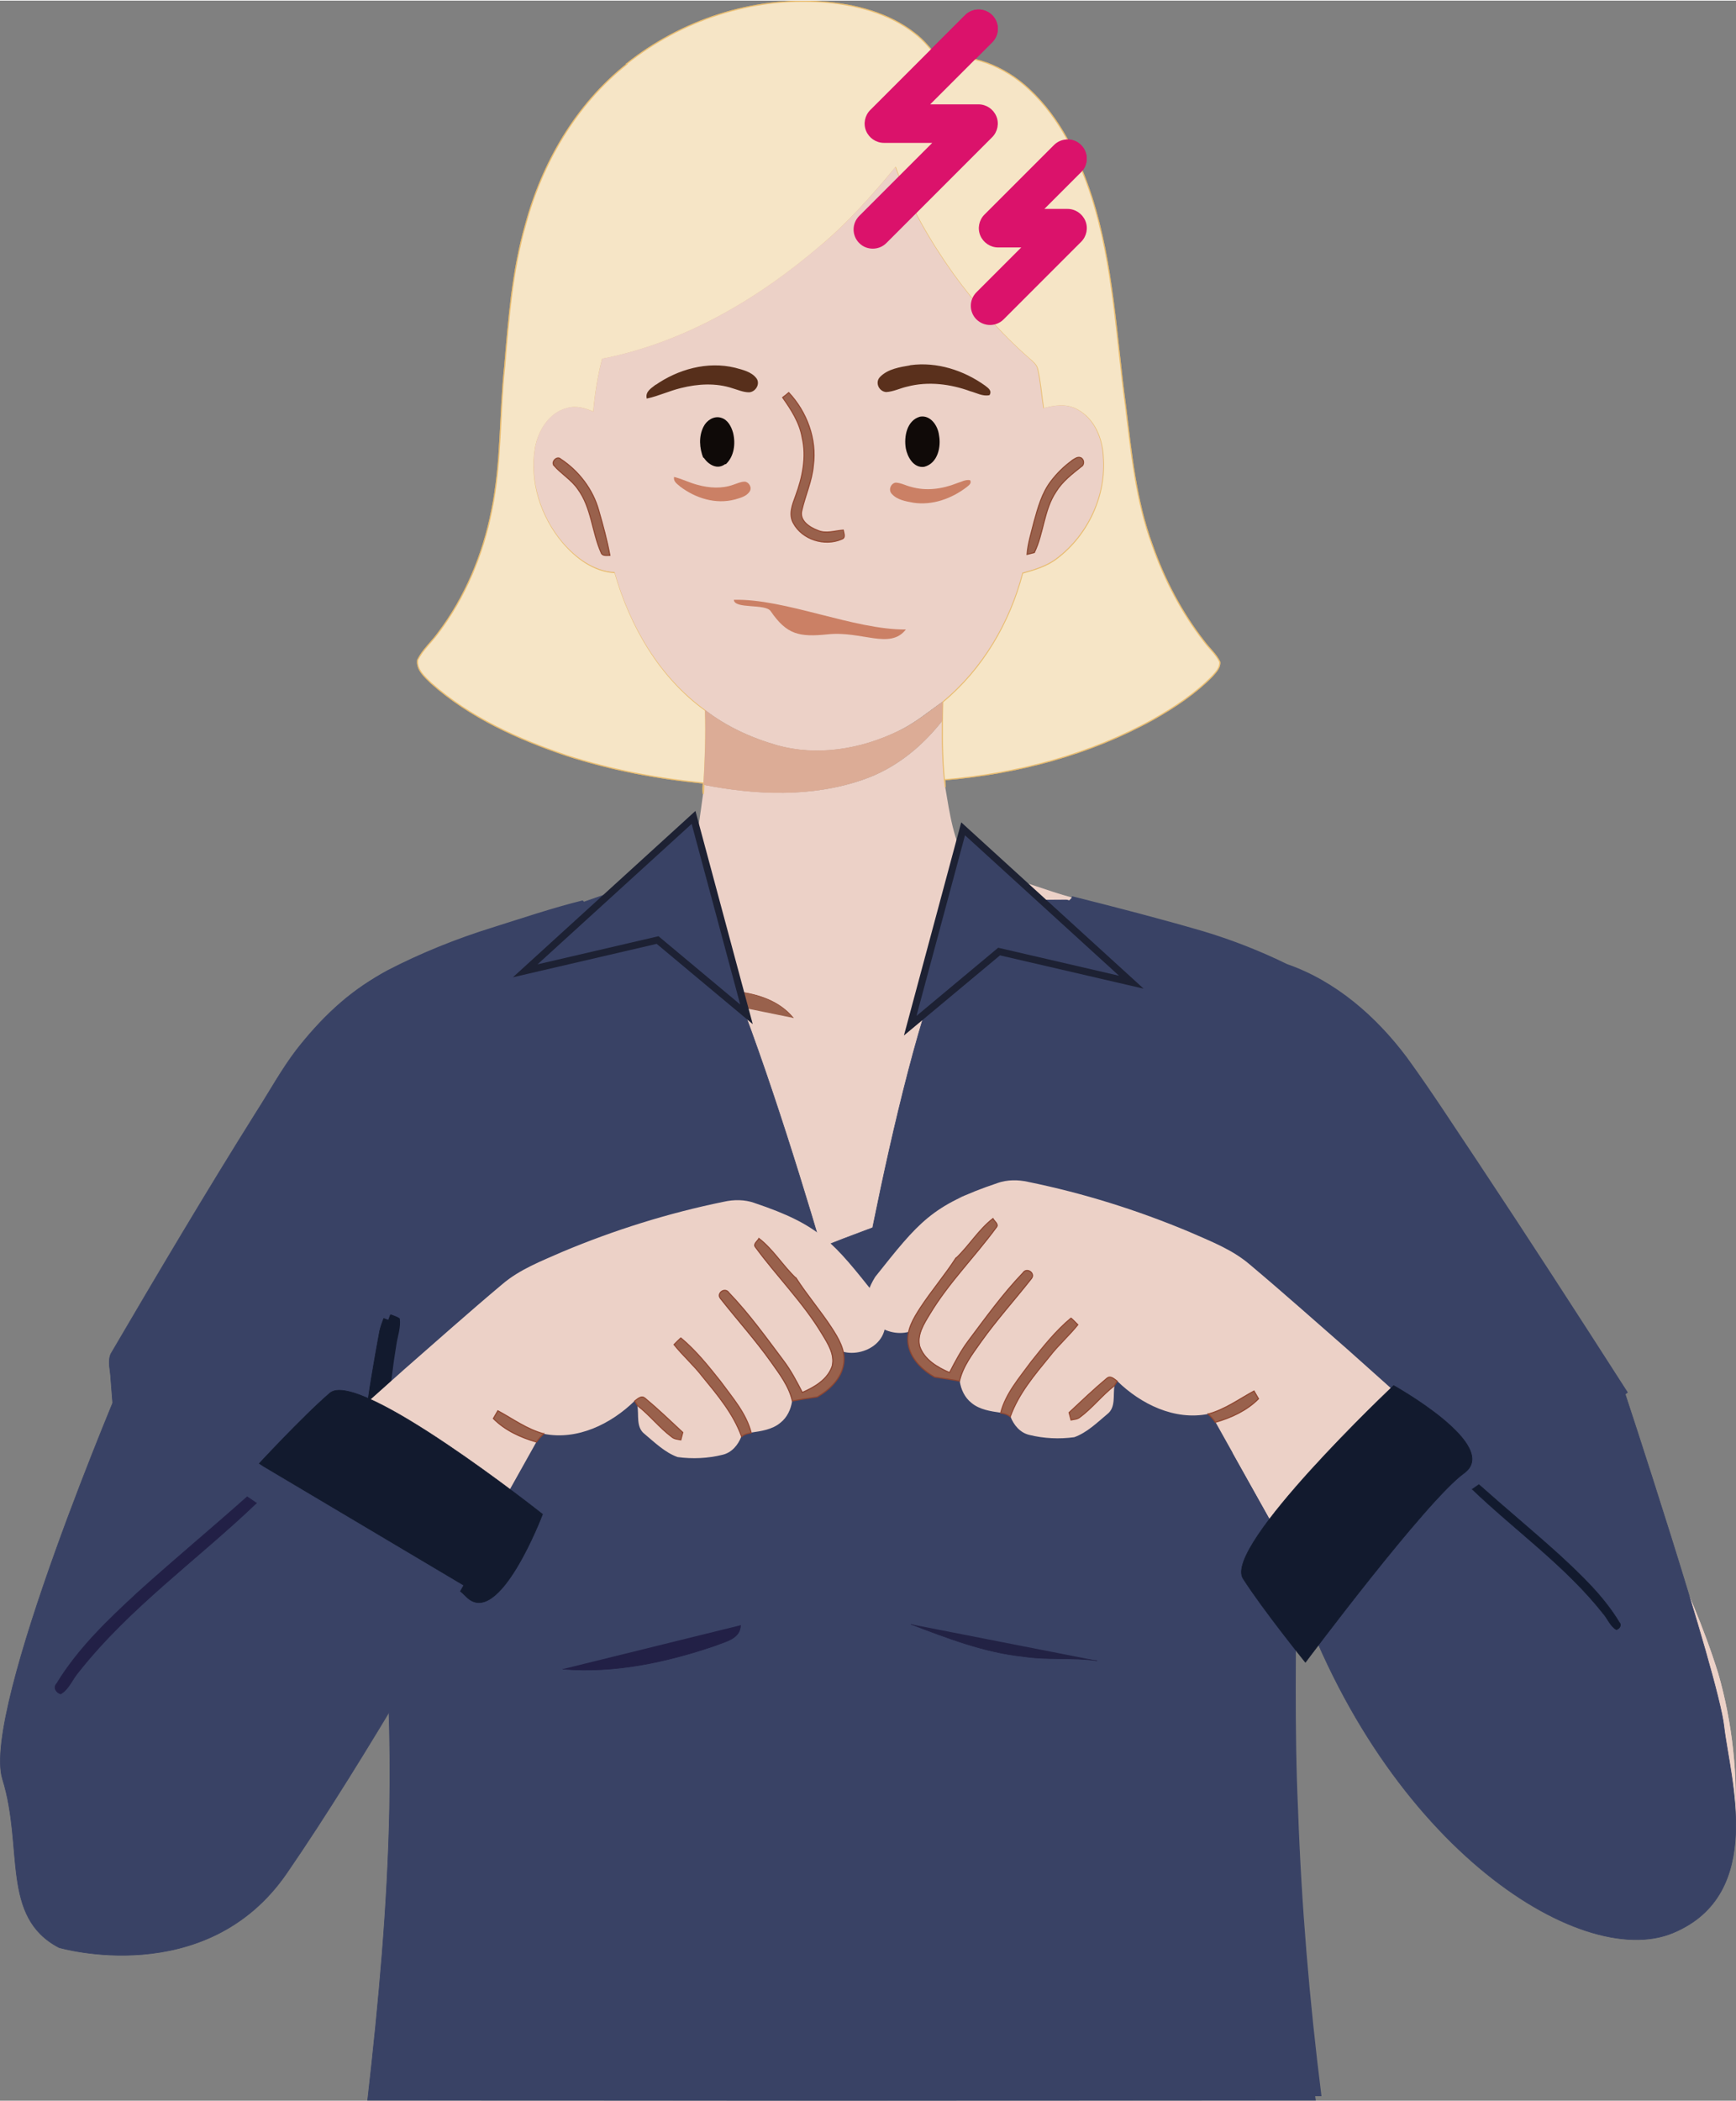 <?xml version="1.0" encoding="UTF-8"?><svg xmlns="http://www.w3.org/2000/svg" id="Background682e3fa560012" viewBox="0 0 143.35 173.32" aria-hidden="true" width="143px" height="173px">
  <rect x="0" y="0" width="143.35" height="173.32" fill="#808080" stroke="none"/>
  <defs><linearGradient class="cerosgradient" data-cerosgradient="true" id="CerosGradient_id18a4c7cca" gradientUnits="userSpaceOnUse" x1="50%" y1="100%" x2="50%" y2="0%"><stop offset="0%" stop-color="#d1d1d1"/><stop offset="100%" stop-color="#d1d1d1"/></linearGradient><linearGradient/>
    <style>
      .cls-1-682e3fa560012{
        fill: #5a301c;
        stroke: #5a301c;
      }

      .cls-1-682e3fa560012, .cls-2-682e3fa560012, .cls-3-682e3fa560012, .cls-4-682e3fa560012, .cls-5-682e3fa560012, .cls-6-682e3fa560012, .cls-7-682e3fa560012, .cls-8-682e3fa560012, .cls-9-682e3fa560012, .cls-10-682e3fa560012, .cls-11-682e3fa560012, .cls-12-682e3fa560012, .cls-13-682e3fa560012, .cls-14-682e3fa560012, .cls-15-682e3fa560012, .cls-16-682e3fa560012{
        stroke-width: .09px;
      }

      .cls-2-682e3fa560012, .cls-17-682e3fa560012, .cls-18-682e3fa560012{
        fill: #121a2e;
        stroke: #121a2e;
      }

      .cls-17-682e3fa560012, .cls-19-682e3fa560012, .cls-20-682e3fa560012, .cls-21-682e3fa560012, .cls-22-682e3fa560012{
        stroke-width: .05px;
      }

      .cls-18-682e3fa560012{
        stroke-width: .04px;
      }

      .cls-3-682e3fa560012{
        fill: #0f0a08;
        stroke: #0f0a08;
      }

      .cls-4-682e3fa560012{
        fill: #572f1b;
        stroke: #572f1b;
      }

      .cls-19-682e3fa560012{
        fill: #222046;
        stroke: #222046;
      }

      .cls-23-682e3fa560012{
        fill: #db126b;
      }

      .cls-5-682e3fa560012{
        stroke: #914831;
      }

      .cls-5-682e3fa560012, .cls-6-682e3fa560012, .cls-8-682e3fa560012, .cls-21-682e3fa560012, .cls-10-682e3fa560012, .cls-11-682e3fa560012, .cls-13-682e3fa560012, .cls-14-682e3fa560012, .cls-16-682e3fa560012{
        fill: #99614c;
      }

      .cls-20-682e3fa560012, .cls-24-682e3fa560012, .cls-9-682e3fa560012, .cls-25-682e3fa560012{
        fill: #394265;
      }

      .cls-20-682e3fa560012, .cls-9-682e3fa560012, .cls-25-682e3fa560012{
        stroke: #394265;
      }

      .cls-6-682e3fa560012{
        stroke: #924832;
      }

      .cls-26-682e3fa560012{
        fill: #cb8065;
      }

      .cls-7-682e3fa560012{
        fill: #f6e5c6;
        stroke: #e9bd71;
      }

      .cls-24-682e3fa560012{
        stroke: #1d2133;
        stroke-width: .58px;
      }

      .cls-8-682e3fa560012, .cls-21-682e3fa560012{
        stroke: #8e4731;
      }

      .cls-25-682e3fa560012{
        stroke-width: .09px;
      }

      .cls-10-682e3fa560012{
        stroke: #924833;
      }

      .cls-11-682e3fa560012{
        stroke: #8b4730;
      }

      .cls-22-682e3fa560012{
        fill: #224;
        stroke: #224;
      }

      .cls-12-682e3fa560012{
        fill: #fff;
        stroke: #fff;
      }

      .cls-27-682e3fa560012{
        fill: #dcac96;
      }

      .cls-28-682e3fa560012{
        fill: #ecd1c7;
      }

      .cls-13-682e3fa560012{
        stroke: #8f4630;
      }

      .cls-14-682e3fa560012{
        stroke: #8f4632;
      }

      .cls-15-682e3fa560012{
        fill: #100a08;
        stroke: #100a08;
      }

      .cls-16-682e3fa560012{
        stroke: #8c4531;
      }
    </style>
  </defs>
  <path class="cls-9-682e3fa560012" d="M88.51,74.02l.05-.05c3.63.91,7.27,1.85,10.86,2.9,2.35.71,4.64,1.61,6.85,2.69,4.02,1.4,7.34,4.31,9.86,7.67,2.01,2.76,3.85,5.63,5.75,8.46,4.22,6.35,8.36,12.75,12.48,19.17-.78.63-1.64,1.15-2.45,1.74-2.55,1.76-5.11,3.51-7.67,5.24-.26.17-.51.35-.76.52-3.99-3.75-8.1-7.37-12.19-11.02-2.7-2.36-5.37-4.74-8.11-7.04-1.45-1.24-3.25-1.92-4.97-2.68-4.29-1.8-8.76-3.2-13.32-4.13-.84-.19-1.73-.19-2.55.1-5.43,1.83-10.86,3.69-16.16,5.89-.84.38-1.69.76-2.47,1.26-.36.23-.74.59-.63,1.06.18.95,1.18,1.52,2.1,1.49,1.96,0,3.82-.74,5.68-1.28,2.71-.86,5.42-1.71,8.14-2.53l-.06.3c-1.17.5-2.07,1.42-3,2.25-1.12,1.05-2.31,2.18-2.72,3.72-.26.94-.41,1.91-.46,2.89-.02.33.04.68.27.93.64.77,1.68,1.26,2.69,1.08.62-.11,1.04-.62,1.45-1.05.69.1,1.37.2,2.06.33.1.69.42,1.36.97,1.8.68.57,1.58.69,2.42.81.28.05.57.11.79.31.27.7.79,1.33,1.55,1.51,1.21.3,2.49.35,3.72.19,1.06-.38,1.89-1.19,2.73-1.91.72-.56.44-1.56.59-2.34.08-.13.16-.25.24-.38,1.95,1.9,4.74,3.27,7.51,2.71.23.2.43.43.6.68,2.21,3.95,4.43,7.89,6.63,11.84.02,6.7-.15,13.41.16,20.11.28,7.9.94,15.79,1.93,23.64-26.06.02-52.12.02-78.17,0,.91-7.98,1.64-15.99,1.8-24.03.11-5.74-.11-11.48-.55-17.2.4-.25.65-.65.47-1.13-.75-4.62-.89-9.33-.65-14,.16-1.9.38-3.79.69-5.67.1-.7.36-1.39.28-2.1-.2-.17-.47-.22-.71-.32-.13.34-.27.69-.34,1.05-.95,5.15-1.26,10.41-.86,15.64.19,2.25.27,4.53.88,6.72l.02.06c-.92,1.18-1.83,2.39-2.79,3.55-.49-.36-.98-.73-1.45-1.12-5.48-4.63-17.85-18.84-18-20.93-.02-.68-.27-1.39,0-2.05,3.93-6.71,7.9-13.4,12.04-19.99,1.09-1.7,2.05-3.48,3.28-5.09,1.93-2.47,4.23-4.74,7.02-6.23,2.75-1.42,5.63-2.58,8.58-3.5,2.49-.78,4.96-1.62,7.49-2.25l.1.1c5.28,5.44,12.93,8.4,20.49,8.15,7.37-.12,14.75-3.14,19.8-8.55Z"/>
  <g>
    <ellipse class="cls-28-682e3fa560012" cx="67.7" cy="37.78" rx="16.34" ry="18.67"/>
    <path class="cls-7-682e3fa560012" d="M51.73,5.23C56.25,1.61,62.14-.32,67.93.11c2.69.21,5.45.9,7.61,2.6.74.56,1.32,1.29,1.89,2.01,2.75-.45,5.56.73,7.55,2.6,2.55,2.37,4.09,5.6,5.16,8.87,1.8,5.62,2.02,11.55,2.81,17.35.47,3.84.85,7.74,2.2,11.4,1,2.85,2.42,5.56,4.28,7.95.42.57.98,1.04,1.29,1.68.06.47-.32.85-.61,1.18-1.41,1.44-3.11,2.56-4.85,3.55-5.29,2.93-11.25,4.5-17.25,5,0,.15.03.46.04.62-.22-1.82-.25-3.65-.23-5.48,0-.52.02-1.04.03-1.56,3.27-2.71,5.52-6.53,6.59-10.63.99-.28,2-.57,2.83-1.21,2.57-1.94,4.09-5.21,3.82-8.43-.08-1.5-.75-3.11-2.14-3.84-.86-.49-1.87-.34-2.78-.09-.17-1.08-.24-2.18-.49-3.25-.08-.39-.42-.63-.69-.88-2.37-2.06-4.43-4.45-6.27-6.97-1.93-2.72-3.64-5.64-4.77-8.79-1.88,2.27-3.84,4.49-6.1,6.4-5.19,4.46-11.32,8.08-18.1,9.41-.37,1.43-.6,2.9-.73,4.37-.69-.29-1.45-.54-2.19-.3-1.46.37-2.34,1.82-2.61,3.22-.49,2.78.45,5.68,2.24,7.82,1.1,1.29,2.57,2.41,4.32,2.5,1.26,4.42,3.7,8.65,7.47,11.37.07,2.06-.01,4.12-.13,6.18-.01.24,0,.48-.05.72-.03-.3-.02-.61,0-.91-3.82-.37-7.62-1.09-11.28-2.27-4.01-1.35-7.98-3.14-11.18-5.97-.52-.51-1.24-1.11-1.12-1.92.41-.83,1.13-1.45,1.67-2.19,2.25-2.96,3.72-6.48,4.44-10.12.82-3.94.65-7.98,1.08-11.97.33-3.9.63-7.83,1.71-11.61,1.38-5.12,4.18-9.95,8.37-13.27Z"/>
    <path class="cls-28-682e3fa560012" d="M67.83,20.15c2.26-1.91,4.22-4.13,6.1-6.4,1.13,3.15,2.84,6.07,4.77,8.79,1.85,2.53,3.91,4.92,6.27,6.97.26.26.61.5.69.88.24,1.07.31,2.17.49,3.25.91-.25,1.92-.4,2.78.09,1.39.73,2.06,2.34,2.14,3.84.28,3.22-1.25,6.49-3.82,8.43-.82.64-1.84.93-2.83,1.21-1.06,4.09-3.31,7.92-6.59,10.63-1.18.84-2.31,1.78-3.62,2.41-3.08,1.51-6.71,2.13-10.05,1.19-2.13-.61-4.18-1.55-5.94-2.91-3.78-2.73-6.22-6.95-7.47-11.37-1.75-.1-3.22-1.22-4.32-2.5-1.79-2.14-2.72-5.05-2.24-7.82.27-1.4,1.15-2.85,2.61-3.22.74-.23,1.51,0,2.19.3.13-1.47.36-2.94.73-4.37,6.78-1.33,12.91-4.94,18.1-9.41M75.41,28.76c-.87.15-1.85.29-2.49.95-.41.42-.08,1.12.47,1.17.6-.03,1.16-.32,1.74-.45,1.73-.46,3.58-.23,5.24.39.5.13,1,.43,1.53.32.19-.33-.14-.53-.36-.71-1.76-1.26-3.96-1.97-6.13-1.68M54.32,30.42c-.32.25-.77.52-.67,1.01.95-.21,1.84-.63,2.78-.86,1.4-.35,2.9-.44,4.28.02.45.13.88.33,1.36.33.5-.04.88-.65.57-1.08-.41-.54-1.13-.7-1.75-.86-2.27-.55-4.69.13-6.57,1.45M64.63,32.75c.71,1,1.4,2.07,1.61,3.3.37,1.61.02,3.28-.54,4.81-.26.71-.6,1.54-.18,2.26.73,1.34,2.58,1.93,3.97,1.32.37-.11.18-.49.14-.75-.7.05-1.44.33-2.11.02-.67-.24-1.53-.8-1.31-1.64.29-1.24.84-2.42.95-3.71.3-2.18-.54-4.44-2.03-6.02-.16.14-.33.28-.5.4M75.99,34.38c-1.06.3-1.3,1.62-1.14,2.56.13.7.63,1.61,1.47,1.49,1.09-.28,1.36-1.62,1.18-2.58-.1-.73-.67-1.6-1.5-1.47M58.13,35.19c-.41.79-.33,1.74-.01,2.55-.32-.13-.51-.42-.69-.69-.3.29-.57.61-.85.91-1.12.51-2.56.28-3.47,1.22-.57.5-1.03,1.29-.9,2.06.32.39.63.8.98,1.17.73.35,1.55.5,2.32.73.02.06.05.2.07.26.56-.08,1.09.09,1.63.18.96-.09,1.98-.16,2.84-.68.53-.32,1.19-.4,1.68-.79.31-.39.54-.88.54-1.39-.26-1.2-1.37-1.94-2.39-2.47.71-.63.84-1.69.61-2.57-.14-.5-.42-1.06-.96-1.21-.57-.18-1.16.21-1.4.72M88.54,37.94c-.67.48-1.26,1.07-1.76,1.72-.74.97-1.07,2.17-1.39,3.33-.22.89-.51,1.78-.58,2.7.15-.04.45-.11.6-.15.79-1.61.78-3.53,1.8-5.04.52-.84,1.31-1.44,2.07-2.05.3-.15.26-.62-.05-.74-.25-.1-.49.1-.69.22M45.75,38.36c.6.69,1.44,1.17,1.97,1.94,1.14,1.54,1.18,3.55,1.93,5.26.1.3.47.22.72.22-.23-1.25-.57-2.48-.92-3.7-.48-1.74-1.65-3.26-3.15-4.25-.29-.29-.81.24-.54.53M76.58,39.22c-.5.44-1.18.55-1.82.62.13.75-.18,1.77.59,2.25,1.15.7,2.55.75,3.86.75,1.18-.14,2.8-.45,3.05-1.84.2-.53-.17-1.02-.42-1.45-.72-.17-1.28-.71-2.02-.82-.72-.14-1.4-.45-2.12-.51-.59.04-.82.6-1.11,1.01M61.4,48.31c.04.79.42,1.5.85,2.15,1.33,1.94,3.75,3.08,6.1,2.84,2.8-.3,5.57-2.5,5.83-5.42-4.26.04-8.52.33-12.78.43Z"/>
    <path class="cls-1-682e3fa560012" d="M75.19,30.13c2.17-.29,4.37.42,6.13,1.68.22.18.56.38.36.71-.53.11-1.03-.19-1.53-.32-1.66-.61-3.51-.84-5.24-.39-.59.13-1.14.42-1.74.45-.56-.05-.88-.75-.47-1.17.64-.66,1.63-.8,2.49-.95Z"/>
    <path class="cls-4-682e3fa560012" d="M54.11,31.79c1.88-1.32,4.3-2,6.57-1.45.62.17,1.34.32,1.75.86.31.43-.07,1.05-.57,1.08-.48,0-.91-.2-1.36-.33-1.38-.46-2.89-.37-4.28-.02-.95.23-1.83.65-2.78.86-.1-.49.35-.76.67-1.01Z"/>
    <path class="cls-6-682e3fa560012" d="M64.63,32.75c.17-.12.34-.26.5-.4,1.49,1.59,2.33,3.84,2.03,6.02-.11,1.28-.67,2.47-.95,3.71-.22.84.64,1.39,1.31,1.64.68.31,1.41.03,2.11-.02.04.26.23.64-.14.75-1.4.61-3.24.03-3.97-1.32-.42-.73-.08-1.55.18-2.26.56-1.52.92-3.19.54-4.81-.21-1.23-.9-2.3-1.61-3.3Z"/>
    <path class="cls-15-682e3fa560012" d="M75.99,34.38c.83-.14,1.41.73,1.5,1.47.19.96-.09,2.3-1.18,2.58-.84.12-1.34-.79-1.47-1.49-.16-.94.08-2.26,1.14-2.56Z"/>
    <path class="cls-3-682e3fa560012" d="M58.13,35.19c.24-.5.83-.9,1.4-.72.54.15.82.71.96,1.21.22.88.09,1.94-.61,2.57-.65.48-1.36.05-1.76-.51-.32-.81-.39-1.76.01-2.55Z"/>
    <path class="cls-28-682e3fa560012" d="M57.43,37.05c.18.27.37.56.69.69.4.57,1.11,1,1.76.51,1.02.52,2.13,1.27,2.39,2.47,0,.51-.24,1-.54,1.39-.49.39-1.15.47-1.68.79-.85.51-1.87.58-2.84.68-.54-.1-1.07-.26-1.63-.18-.02-.07-.05-.2-.07-.26-.78-.24-1.59-.38-2.32-.73-.35-.36-.66-.78-.98-1.17-.13-.77.34-1.56.9-2.06.91-.94,2.35-.71,3.47-1.22.28-.3.55-.62.85-.91Z"/>
    <path class="cls-11-682e3fa560012" d="M88.54,37.94c.2-.12.44-.32.69-.22.3.12.34.59.05.74-.76.61-1.55,1.21-2.07,2.05-1.02,1.51-1.02,3.43-1.8,5.04-.15.04-.45.11-.6.15.07-.92.36-1.81.58-2.7.32-1.16.65-2.36,1.39-3.33.5-.66,1.09-1.24,1.76-1.72Z"/>
    <path class="cls-8-682e3fa560012" d="M45.75,38.36c-.27-.29.25-.82.54-.53,1.5.98,2.67,2.51,3.15,4.25.35,1.22.69,2.45.92,3.7-.24,0-.62.08-.72-.22-.76-1.71-.79-3.72-1.93-5.26-.53-.77-1.36-1.24-1.97-1.94Z"/>
    <path class="cls-28-682e3fa560012" d="M76.58,39.22c.3-.41.52-.97,1.11-1.01.73.06,1.41.38,2.12.51.74.11,1.3.65,2.02.82.26.43.63.92.42,1.45-.25,1.39-1.87,1.7-3.05,1.84-1.31,0-2.71-.05-3.86-.75-.77-.47-.46-1.5-.59-2.25.64-.07,1.32-.17,1.82-.62Z"/>
    <path class="cls-12-682e3fa560012" d="M60.59,49.45c4.26-.11,9.95,2.49,14.21,2.45-.26,2.92-3.65,1.1-6.45,1.4-2.35.24-2.38.03-3.71-1.91-.43-.65-4.01-1.15-4.04-1.94Z"/>
    <path class="cls-27-682e3fa560012" d="M74.22,60.27c1.32-.63,2.44-1.56,3.62-2.41,0,.52-.02,1.04-.03,1.56-1.7,2.18-3.93,3.99-6.57,4.88-4.23,1.47-8.82,1.28-13.15.42.12-2.06.2-4.12.13-6.18,1.75,1.37,3.81,2.3,5.94,2.91,3.34.93,6.97.32,10.05-1.19Z"/>
    <path class="cls-28-682e3fa560012" d="M71.25,64.3c2.64-.89,4.87-2.7,6.57-4.88-.03,1.83,0,3.66.23,5.48.37,2.16.67,4.46,1.84,6.35,1.83.68,3.73,1.19,5.58,1.81,1.01.33,2.02.69,3.05.96-5.05,5.41-12.44,8.43-19.8,8.55-7.56.25-15.21-2.71-20.49-8.15,2.67-.96,5.3-2.04,8-2.92.26-.1.61-.18.7-.49.69-1.78.86-3.69,1.13-5.57.05-.24.04-.48.05-.72,4.33.85,8.93,1.04,13.15-.42Z"/>
    <ellipse class="cls-9-682e3fa560012" cx="74.62" cy="113.53" rx="17.1" ry="16.44"/>
    <path class="cls-28-682e3fa560012" d="M82.35,97.59c.82-.29,1.71-.29,2.55-.1,4.56.93,9.03,2.33,13.32,4.13,1.72.76,3.52,1.44,4.97,2.68,2.74,2.3,5.42,4.69,8.11,7.04,4.08,3.65,8.19,7.28,12.19,11.02,4.88,4.67,10.49,8.62,14.7,13.96.5.58.78,1.39,1.46,1.79.37-.11.64-.52.33-.85-1.75-2.9-4.24-5.25-6.71-7.54-2.96-2.68-6.04-5.23-9.02-7.88,2.56-1.74,5.12-3.49,7.67-5.24,3.69,6.97,7.6,13.9,9.96,21.45,1.19,4.14,1.64,8.48,1.38,12.78-.2,2.16-.57,4.43-1.89,6.21-1.12,1.52-2.95,2.41-4.82,2.51-2.42.13-4.83-.45-7.08-1.29-3.02-1.11-5.7-3.02-7.91-5.35-2.72-2.86-4.66-6.32-6.67-9.68-2.69-4.65-5.28-9.37-7.89-14.07-2.2-3.95-4.43-7.89-6.63-11.84,1.31-.38,2.59-.96,3.56-1.94-.13-.22-.25-.43-.37-.64-1.24.67-2.4,1.53-3.79,1.9-2.78.56-5.56-.81-7.51-2.71-.23-.17-.56-.5-.84-.24-1.08.9-2.09,1.87-3.12,2.83.04.15.12.46.16.61.24-.06.51-.06.72-.22,1.03-.77,1.82-1.81,2.85-2.6-.14.78.13,1.78-.59,2.34-.85.71-1.68,1.53-2.73,1.91-1.23.17-2.52.11-3.72-.19-.76-.18-1.28-.81-1.55-1.51.68-1.89,2.01-3.45,3.26-4.99.72-.92,1.6-1.69,2.32-2.6-.19-.19-.37-.38-.57-.56-1.25,1.04-2.27,2.33-3.28,3.59-.96,1.33-2.1,2.62-2.53,4.24-.84-.12-1.75-.25-2.42-.81-.56-.44-.87-1.11-.97-1.8.28-1.23,1.06-2.23,1.77-3.24,1.29-1.81,2.78-3.46,4.15-5.2.39-.45-.37-.99-.68-.49-1.66,1.74-3.07,3.69-4.51,5.61-.61.81-1.09,1.71-1.55,2.62-1.01-.44-2.1-1.07-2.47-2.18-.23-.96.35-1.86.83-2.64,1.55-2.6,3.72-4.74,5.5-7.17.23-.26-.18-.51-.28-.72-1.19.92-4.24,8.48-6.95,9.34-1.86.54-4.91-1.14-2.79-4.53,3.59-4.51,4.66-5.92,10.09-7.74Z"/>
    <path class="cls-16-682e3fa560012" d="M78.94,103.79c1.09-1.03,1.86-2.35,3.05-3.27.1.21.51.46.28.72-1.78,2.43-3.95,4.58-5.5,7.17-.48.79-1.06,1.68-.83,2.64.37,1.11,1.46,1.74,2.47,2.18.46-.9.94-1.81,1.55-2.62,1.44-1.92,2.85-3.88,4.51-5.61.32-.5,1.07.04.68.49-1.37,1.74-2.86,3.39-4.15,5.2-.71,1.01-1.49,2.01-1.77,3.24-.68-.13-1.37-.23-2.06-.33-1.02-.59-2-1.52-2.18-2.74-.17-1.11.44-2.11,1.02-3,.92-1.4,2.01-2.67,2.92-4.08Z"/>
    <path class="cls-2-682e3fa560012" d="M32.26,108.47c.23.1.5.16.71.32.09.71-.17,1.4-.28,2.1-.31,1.88-.53,3.77-.69,5.67-.24,4.67-.11,9.38.65,14,.17.47-.07.88-.47,1.13l-.24.18c-.6-2.19-.68-4.47-.88-6.72-.4-5.22-.08-10.49.86-15.64.08-.36.21-.7.34-1.05Z"/>
    <path class="cls-28-682e3fa560012" d="M62.31,99.23c-.82-.29-1.71-.29-2.55-.1-4.56.93-9.03,2.33-13.32,4.13-1.72.76-3.52,1.44-4.97,2.68-2.74,2.3-5.42,4.69-8.11,7.04-4.08,3.65-8.19,7.28-12.19,11.02-4.88,4.67-10.49,8.62-14.7,13.96-.5.58-.78,1.39-1.46,1.79-.37-.11-.64-.52-.33-.85,1.75-2.9,4.24-5.25,6.71-7.54,2.96-2.68,6.04-5.23,9.02-7.88-2.56-1.74-5.12-3.49-7.67-5.24-3.69,6.97-7.6,13.9-9.96,21.45-1.19,4.14-1.64,8.48-1.38,12.78.2,2.16.57,4.43,1.89,6.21,1.12,1.52,2.95,2.41,4.82,2.51,2.42.13,4.83-.45,7.08-1.29,3.02-1.11,5.7-3.02,7.91-5.35,2.72-2.86,4.66-6.32,6.67-9.68,2.69-4.65,5.28-9.37,7.89-14.07,2.2-3.95,4.43-7.89,6.63-11.84-1.31-.38-2.59-.96-3.56-1.94.13-.22.25-.43.37-.64,1.24.67,2.4,1.53,3.79,1.9,2.78.56,5.56-.81,7.51-2.71.23-.17.56-.5.84-.24,1.08.9,2.09,1.87,3.12,2.83-.04.15-.12.46-.16.61-.24-.06-.51-.06-.72-.22-1.03-.77-1.82-1.81-2.85-2.6.14.78-.13,1.78.59,2.34.85.71,1.68,1.53,2.73,1.91,1.23.17,2.52.11,3.72-.19.76-.18,1.28-.81,1.55-1.51-.68-1.89-2.01-3.45-3.26-4.99-.72-.92-1.6-1.69-2.32-2.6.19-.19.37-.38.57-.56,1.25,1.04,2.27,2.33,3.28,3.59.96,1.33,2.1,2.62,2.53,4.24.84-.12,1.75-.25,2.42-.81.56-.44.87-1.11.97-1.8-.28-1.23-1.06-2.23-1.77-3.24-1.29-1.81-2.78-3.46-4.15-5.2-.39-.45.37-.99.68-.49,1.66,1.74,3.07,3.69,4.51,5.61.61.81,1.09,1.71,1.55,2.62,1.01-.44,2.1-1.07,2.47-2.18.23-.96-.35-1.86-.83-2.64-1.55-2.6-3.72-4.74-5.5-7.17-.23-.26.18-.51.28-.72,1.19.92,4.24,8.48,6.95,9.34,1.86.54,4.91-1.14,2.79-4.53-3.59-4.51-4.66-5.92-10.09-7.74Z"/>
    <path class="cls-10-682e3fa560012" d="M88.43,108.72c.19.18.38.36.57.56-.73.91-1.61,1.68-2.32,2.6-1.26,1.54-2.58,3.09-3.26,4.99-.22-.19-.51-.26-.79-.31.42-1.63,1.56-2.91,2.53-4.24,1.01-1.27,2.03-2.55,3.28-3.59Z"/>
    <path class="cls-5-682e3fa560012" d="M91.41,113.7c.28-.26.61.07.84.24-.08.12-.16.25-.24.38-1.02.79-1.81,1.83-2.85,2.6-.2.16-.48.17-.72.22-.04-.15-.12-.46-.16-.61,1.03-.96,2.04-1.93,3.12-2.83Z"/>
    <path class="cls-13-682e3fa560012" d="M99.76,116.65c1.39-.37,2.55-1.23,3.79-1.9.12.21.25.43.37.64-.97.98-2.25,1.56-3.56,1.94-.17-.25-.38-.48-.6-.68Z"/>
    <path class="cls-14-682e3fa560012" d="M123.49,122.36c.25-.18.5-.35.76-.52,2.98,2.65,6.06,5.21,9.02,7.88,2.47,2.28,4.95,4.64,6.71,7.54.31.32.04.74-.33.85-.68-.39-.96-1.21-1.46-1.79-4.21-5.34-9.82-9.29-14.7-13.96Z"/>
    <path class="cls-26-682e3fa560012" d="M75.43,41.44c1.56.23,3.15-.33,4.42-1.31.16-.14.4-.29.26-.55-.38-.08-.74.15-1.1.25-1.2.48-2.53.66-3.78.3-.42-.1-.82-.33-1.26-.35-.4.04-.64.59-.34.92.46.52,1.17.62,1.8.74Z"/>
    <path class="cls-26-682e3fa560012" d="M56.13,40.08c1.31,1,2.98,1.51,4.56,1.09.43-.13.93-.24,1.21-.65.22-.33-.05-.79-.4-.82-.33,0-.63.15-.94.25-.96.35-2,.28-2.97.01-.66-.17-1.27-.49-1.93-.65-.07.37.24.57.47.76Z"/>
    <g>
      <path class="cls-23-682e3fa560012" d="M72.07,20.47c-.41,0-.81-.15-1.12-.46-.62-.62-.62-1.62,0-2.24l6.03-6.03h-3.99c-.64,0-1.22-.39-1.47-.98-.25-.59-.11-1.28.34-1.73l7.83-7.83c.62-.62,1.62-.62,2.24,0,.62.62.62,1.62,0,2.24l-5.12,5.12h3.99c.64,0,1.22.39,1.47.98.25.59.11,1.28-.34,1.73l-8.74,8.74c-.31.31-.72.46-1.12.46Z"/>
      <path class="cls-23-682e3fa560012" d="M81.75,26.77c-.41,0-.81-.16-1.12-.46-.62-.62-.62-1.62,0-2.24l3.7-3.7h-1.91c-.64,0-1.22-.39-1.47-.98-.25-.59-.11-1.28.34-1.73l5.74-5.74c.62-.62,1.62-.62,2.24,0,.62.62.62,1.62,0,2.24l-3.03,3.03h1.91c.64,0,1.22.39,1.47.98.25.59.11,1.28-.34,1.73l-6.41,6.41c-.31.31-.72.46-1.12.46Z"/>
    </g>
    <path class="cls-16-682e3fa560012" d="M65.72,105.43c-1.09-1.03-1.86-2.35-3.05-3.27-.1.21-.51.46-.28.72,1.78,2.43,3.95,4.58,5.5,7.17.48.79,1.06,1.68.83,2.64-.37,1.11-1.46,1.74-2.47,2.18-.46-.9-.94-1.81-1.55-2.62-1.44-1.92-2.85-3.88-4.51-5.61-.32-.5-1.07.04-.68.49,1.37,1.74,2.86,3.39,4.15,5.2.71,1.01,1.49,2.01,1.77,3.24.68-.13,1.37-.23,2.06-.33,1.02-.59,2-1.52,2.18-2.74.17-1.11-.44-2.11-1.02-3-.92-1.4-2.01-2.67-2.92-4.08Z"/>
    <path class="cls-10-682e3fa560012" d="M56.23,110.36c-.19.18-.38.36-.57.56.73.91,1.61,1.68,2.32,2.6,1.26,1.54,2.58,3.09,3.26,4.99.22-.19.51-.26.79-.31-.42-1.63-1.56-2.91-2.53-4.24-1.01-1.27-2.03-2.55-3.28-3.59Z"/>
    <path class="cls-5-682e3fa560012" d="M53.25,115.34c-.28-.26-.61.07-.84.24.08.12.16.25.24.38,1.02.79,1.81,1.83,2.85,2.6.2.16.48.17.72.22.04-.15.12-.46.16-.61-1.03-.96-2.04-1.93-3.12-2.83Z"/>
    <path class="cls-13-682e3fa560012" d="M44.9,118.28c-1.39-.37-2.55-1.23-3.79-1.9-.12.21-.25.43-.37.64.97.98,2.25,1.56,3.56,1.94.17-.25.38-.48.6-.68Z"/>
    <path class="cls-14-682e3fa560012" d="M21.17,124c-.25-.18-.5-.35-.76-.52-2.98,2.65-6.06,5.21-9.02,7.88-2.47,2.28-4.95,4.64-6.71,7.54-.31.32-.04.74.33.85.68-.39.96-1.21,1.46-1.79,4.21-5.34,9.82-9.29,14.7-13.96Z"/>
  </g>
  <rect class="cls-28-682e3fa560012" x="56.69" y="79.19" width="35.86" height="35.86"/>
  <path class="cls-21-682e3fa560012" d="M51.52,81.11c3.11.37,6.26.32,9.37.68,1.72.2,3.49.78,4.62,2.17"/>
  <path class="cls-21-682e3fa560012" d="M77.39,83.29c.15-.51.43-1.02.99-1.15,2.2-.91,4.63-.76,6.96-.88"/>
  <path class="cls-21-682e3fa560012" d="M71.1,106.98c-.22,1.44-.58,2.86-.93,4.27-.35,0-1.06,0-1.42,0"/>
  <g>
    <path class="cls-20-682e3fa560012" d="M80.44,74.27l7.62-.05c3.64.91,7.27,1.85,10.88,2.9,2.35.71,4.65,1.62,6.86,2.69,4.02,1.4,7.35,4.32,9.87,7.68,2.01,2.76,3.86,5.63,5.76,8.47,4.23,6.36,8.37,12.77,12.5,19.19-.78.63-1.64,1.15-2.45,1.74-2.55,1.76-5.11,3.51-7.68,5.25-.26.17-.51.35-.76.52-4-3.75-8.11-7.38-12.2-11.03-2.7-2.36-5.38-4.75-8.12-7.05-1.45-1.24-3.25-1.92-4.98-2.68-4.3-1.8-8.77-3.2-13.34-4.13-.84-.19-1.73-.2-2.55.1-5.44,1.83-10.88,3.69-16.18,5.9-.84.38-1.69.76-2.47,1.26-.36.23-.74.59-.63,1.07.18.95,1.18,1.52,2.1,1.49,1.96,0,3.82-.74,5.68-1.28,2.71-.86,5.43-1.72,8.15-2.53l-.06.3c-1.17.5-2.07,1.42-3,2.25-1.13,1.05-2.31,2.19-2.73,3.72-.26.94-.41,1.92-.46,2.89-.02.33.04.68.27.93.64.77,1.68,1.26,2.7,1.08.62-.11,1.04-.62,1.45-1.05.69.1,1.38.2,2.06.33.1.69.42,1.36.97,1.81.68.57,1.58.69,2.43.82.28.05.57.12.79.31.28.7.79,1.33,1.55,1.51,1.21.3,2.5.36,3.73.19,1.06-.38,1.89-1.2,2.74-1.91.72-.56.44-1.56.59-2.34.08-.13.16-.25.24-.38,1.95,1.91,4.74,3.27,7.52,2.71.23.2.43.43.6.68,2.21,3.95,4.44,7.9,6.64,11.85.02,6.71-.15,13.43.16,20.13.28,7.91.94,15.81,1.93,23.67-26.09.02-52.18.02-78.26,0,.91-7.99,1.65-16.01,1.81-24.06.11-5.74-.11-11.49-.55-17.22.4-.25.65-.66.47-1.13-.75-4.63-2.05-8.76-1.81-13.44.16-1.9,1.54-4.38,1.86-6.26.1-.7.36-1.39.28-2.1-.2-.17-.47-.22-.71-.32-.13.34-.27.69-.34,1.05-.95,5.15-1.26,10.43-.86,15.66.19,2.25.27,4.54.88,6.73l.02.06c-.92,1.19-1.83,2.39-2.79,3.55-.49-.36-.98-.73-1.45-1.12-5.49-4.63-11-9.23-16.47-13.88-.34-.29-.7-.55-1.06-.81-.13-2.09-.34-4.17-.49-6.25-.02-.68-.27-1.4,0-2.05,3.94-6.72,7.91-13.42,12.05-20.01,1.09-1.7,2.06-3.48,3.29-5.09,1.94-2.48,4.23-4.74,7.02-6.23,2.76-1.42,5.64-2.58,8.59-3.5,2.49-.78,4.96-1.62,7.5-2.25l8.11-2.83c5.29,5.45,14.49,39.5,14.49,39.5,0,0,5.21-31.56,10.27-36.98Z"/>
    <path class="cls-17-682e3fa560012" d="M31.69,108.76c.23.1.51.16.71.32.09.71-.17,1.4-.28,2.1-.31,1.88-1.12,3.78-1.28,5.68-.24,4.68.48,9.39,1.23,14.02.17.47-.07.88-.47,1.13l-.24.18c-.6-2.19-1.27-4.48-1.46-6.73-.4-5.23.5-10.5,1.45-15.66.08-.36.21-.7.34-1.05Z"/>
  </g>
  <polygon class="cls-24-682e3fa560012" points="57.27 67.41 43.37 80.07 54.3 77.53 61.64 83.66 57.27 67.41"/>
  <path class="cls-19-682e3fa560012" d="M61.15,134.08c-.03,1.12-1.22,1.33-2.05,1.67-4.04,1.38-8.34,2.31-12.63,1.95"/>
  <path class="cls-22-682e3fa560012" d="M75.22,134c3.01,1.14,6.04,2.32,9.27,2.66,2.02.31,4.09.06,6.11.35"/>
  <polygon class="cls-24-682e3fa560012" points="79.53 68.35 93.42 81.01 82.5 78.48 75.16 84.6 79.53 68.35"/>
  <path class="cls-17-682e3fa560012" d="M121.28,122.09c.25-.18.51-.35.76-.52,2.99,2.66,6.07,5.21,9.03,7.89,2.47,2.29,4.96,4.64,6.71,7.55.31.32.04.74-.33.85-.68-.39-.96-1.21-1.46-1.79-4.22-5.34-9.83-9.3-14.72-13.97Z"/>
  <g>
    <ellipse class="cls-28-682e3fa560012" cx="67.7" cy="37.78" rx="16.34" ry="18.67"/>
    <path class="cls-7-682e3fa560012" d="M51.73,5.23C56.25,1.61,62.14-.32,67.93.11c2.69.21,5.45.9,7.61,2.6.74.56,1.32,1.29,1.89,2.01,2.75-.45,5.56.73,7.55,2.6,2.55,2.37,4.09,5.6,5.16,8.87,1.8,5.62,2.02,11.55,2.81,17.35.47,3.84.85,7.74,2.2,11.4,1,2.85,2.42,5.56,4.28,7.95.42.57.98,1.04,1.29,1.68.06.47-.32.85-.61,1.18-1.41,1.44-3.11,2.56-4.85,3.55-5.29,2.93-11.25,4.5-17.25,5,0,.15.03.46.04.62-.22-1.82-.25-3.65-.23-5.48,0-.52.02-1.04.03-1.56,3.27-2.71,5.52-6.53,6.59-10.63.99-.28,2-.57,2.83-1.21,2.57-1.94,4.09-5.21,3.82-8.43-.08-1.5-.75-3.11-2.14-3.84-.86-.49-1.87-.34-2.78-.09-.17-1.08-.24-2.18-.49-3.25-.08-.39-.42-.63-.69-.88-2.37-2.06-4.43-4.45-6.27-6.97-1.93-2.72-3.64-5.64-4.77-8.79-1.88,2.27-3.84,4.49-6.1,6.4-5.19,4.46-11.32,8.08-18.1,9.41-.37,1.43-.6,2.9-.73,4.37-.69-.29-1.45-.54-2.19-.3-1.46.37-2.34,1.82-2.61,3.22-.49,2.78.45,5.68,2.24,7.82,1.1,1.29,2.57,2.41,4.32,2.5,1.26,4.42,3.7,8.65,7.47,11.37.07,2.06-.01,4.12-.13,6.18-.01.24,0,.48-.05.72-.03-.3-.02-.61,0-.91-3.82-.37-7.62-1.09-11.28-2.27-4.01-1.35-7.98-3.14-11.18-5.97-.52-.51-1.24-1.11-1.12-1.92.41-.83,1.13-1.45,1.67-2.19,2.25-2.96,3.72-6.48,4.44-10.12.82-3.94.65-7.98,1.08-11.97.33-3.9.63-7.83,1.71-11.61,1.38-5.12,4.18-9.95,8.37-13.27Z"/>
    <path class="cls-28-682e3fa560012" d="M67.83,20.15c2.26-1.91,4.22-4.13,6.1-6.4,1.13,3.15,2.84,6.07,4.77,8.79,1.85,2.53,3.91,4.92,6.27,6.97.26.26.61.5.69.88.24,1.07.31,2.17.49,3.25.91-.25,1.92-.4,2.78.09,1.39.73,2.06,2.34,2.14,3.84.28,3.22-1.25,6.49-3.82,8.43-.82.64-1.84.93-2.83,1.21-1.06,4.09-3.31,7.92-6.59,10.63-1.18.84-2.31,1.78-3.62,2.41-3.08,1.51-6.71,2.13-10.05,1.19-2.13-.61-4.18-1.55-5.94-2.91-3.78-2.73-6.22-6.95-7.47-11.37-1.75-.1-3.22-1.22-4.32-2.5-1.79-2.14-2.72-5.05-2.24-7.82.27-1.4,1.15-2.85,2.61-3.22.74-.23,1.51,0,2.19.3.13-1.47.36-2.94.73-4.37,6.78-1.33,12.91-4.94,18.1-9.41M75.41,28.76c-.87.15-1.85.29-2.49.95-.41.42-.08,1.12.47,1.17.6-.03,1.16-.32,1.74-.45,1.73-.46,3.58-.23,5.24.39.5.13,1,.43,1.53.32.19-.33-.14-.53-.36-.71-1.76-1.26-3.96-1.97-6.13-1.68M54.32,30.42c-.32.25-.77.52-.67,1.01.95-.21,1.84-.63,2.78-.86,1.4-.35,2.9-.44,4.28.02.45.13.88.33,1.36.33.5-.04.88-.65.57-1.08-.41-.54-1.13-.7-1.75-.86-2.27-.55-4.69.13-6.57,1.45M64.63,32.75c.71,1,1.4,2.07,1.61,3.3.37,1.61.02,3.28-.54,4.81-.26.71-.6,1.54-.18,2.26.73,1.34,2.58,1.93,3.97,1.32.37-.11.18-.49.14-.75-.7.05-1.44.33-2.11.02-.67-.24-1.53-.8-1.31-1.64.29-1.24.84-2.42.95-3.71.3-2.18-.54-4.44-2.03-6.02-.16.14-.33.28-.5.4M75.99,34.38c-1.06.3-1.3,1.62-1.14,2.56.13.7.63,1.61,1.47,1.49,1.09-.28,1.36-1.62,1.18-2.58-.1-.73-.67-1.6-1.5-1.47M58.13,35.19c-.41.79-.33,1.74-.01,2.55-.32-.13-.51-.42-.69-.69-.3.29-.57.61-.85.91-1.12.51-2.56.28-3.47,1.22-.57.5-1.03,1.29-.9,2.06.32.39.63.8.98,1.17.73.35,1.55.5,2.32.73.02.06.05.2.07.26.56-.08,1.09.09,1.63.18.96-.09,1.98-.16,2.84-.68.53-.32,1.19-.4,1.68-.79.31-.39.54-.88.54-1.39-.26-1.2-1.37-1.94-2.39-2.47.71-.63.84-1.69.61-2.57-.14-.5-.42-1.06-.96-1.21-.57-.18-1.16.21-1.4.72M88.54,37.94c-.67.48-1.26,1.07-1.76,1.72-.74.97-1.07,2.17-1.39,3.33-.22.89-.51,1.78-.58,2.7.15-.04.45-.11.6-.15.79-1.61.78-3.53,1.8-5.04.52-.84,1.31-1.44,2.07-2.05.3-.15.26-.62-.05-.74-.25-.1-.49.1-.69.22M45.75,38.36c.6.69,1.44,1.17,1.97,1.94,1.14,1.54,1.18,3.55,1.93,5.26.1.3.47.22.72.22-.23-1.25-.57-2.48-.92-3.7-.48-1.74-1.65-3.26-3.15-4.25-.29-.29-.81.24-.54.53M76.58,39.22c-.5.44-1.18.55-1.82.62.13.75-.18,1.77.59,2.25,1.15.7,2.55.75,3.86.75,1.18-.14,2.8-.45,3.05-1.84.2-.53-.17-1.02-.42-1.45-.72-.17-1.28-.71-2.02-.82-.72-.14-1.4-.45-2.12-.51-.59.04-.82.6-1.11,1.01M61.4,48.31c.04.79.42,1.5.85,2.15,1.33,1.94,3.75,3.08,6.1,2.84,2.8-.3,5.57-2.5,5.83-5.42-4.26.04-8.52.33-12.78.43Z"/>
    <path class="cls-1-682e3fa560012" d="M75.19,30.13c2.17-.29,4.37.42,6.13,1.68.22.18.56.38.36.71-.53.11-1.03-.19-1.53-.32-1.66-.61-3.51-.84-5.24-.39-.59.13-1.14.42-1.74.45-.56-.05-.88-.75-.47-1.17.64-.66,1.63-.8,2.49-.95Z"/>
    <path class="cls-4-682e3fa560012" d="M54.11,31.79c1.88-1.32,4.3-2,6.57-1.45.62.17,1.34.32,1.75.86.31.43-.07,1.05-.57,1.08-.48,0-.91-.2-1.36-.33-1.38-.46-2.89-.37-4.28-.02-.95.23-1.83.65-2.78.86-.1-.49.35-.76.67-1.01Z"/>
    <path class="cls-6-682e3fa560012" d="M64.63,32.75c.17-.12.34-.26.5-.4,1.49,1.59,2.33,3.84,2.03,6.02-.11,1.28-.67,2.47-.95,3.71-.22.84.64,1.39,1.31,1.64.68.31,1.41.03,2.11-.02.04.26.23.64-.14.75-1.4.61-3.24.03-3.97-1.32-.42-.73-.08-1.55.18-2.26.56-1.52.92-3.19.54-4.81-.21-1.23-.9-2.3-1.61-3.3Z"/>
    <path class="cls-15-682e3fa560012" d="M75.99,34.38c.83-.14,1.41.73,1.5,1.47.19.96-.09,2.3-1.18,2.58-.84.12-1.34-.79-1.47-1.49-.16-.94.08-2.26,1.14-2.56Z"/>
    <path class="cls-3-682e3fa560012" d="M58.13,35.19c.24-.5.83-.9,1.4-.72.54.15.82.71.96,1.21.22.88.09,1.94-.61,2.57-.65.48-1.36.05-1.76-.51-.32-.81-.39-1.76.01-2.55Z"/>
    <path class="cls-28-682e3fa560012" d="M57.43,37.05c.18.27.37.56.69.69.4.57,1.11,1,1.76.51,1.02.52,2.13,1.27,2.39,2.47,0,.51-.24,1-.54,1.39-.49.39-1.15.47-1.68.79-.85.51-1.87.58-2.84.68-.54-.1-1.07-.26-1.63-.18-.02-.07-.05-.2-.07-.26-.78-.24-1.59-.38-2.32-.73-.35-.36-.66-.78-.98-1.17-.13-.77.34-1.56.9-2.06.91-.94,2.35-.71,3.47-1.22.28-.3.55-.62.85-.91Z"/>
    <path class="cls-11-682e3fa560012" d="M88.54,37.94c.2-.12.44-.32.69-.22.3.12.34.59.05.74-.76.61-1.55,1.21-2.07,2.05-1.02,1.51-1.02,3.43-1.8,5.04-.15.04-.45.11-.6.15.07-.92.36-1.81.58-2.7.32-1.16.65-2.36,1.39-3.33.5-.66,1.09-1.24,1.76-1.72Z"/>
    <path class="cls-8-682e3fa560012" d="M45.75,38.36c-.27-.29.25-.82.54-.53,1.5.98,2.67,2.51,3.15,4.25.35,1.22.69,2.45.92,3.7-.24,0-.62.08-.72-.22-.76-1.71-.79-3.72-1.93-5.26-.53-.77-1.36-1.24-1.97-1.94Z"/>
    <path class="cls-28-682e3fa560012" d="M76.58,39.22c.3-.41.52-.97,1.11-1.01.73.06,1.41.38,2.12.51.74.11,1.3.65,2.02.82.26.43.63.92.42,1.45-.25,1.39-1.87,1.7-3.05,1.84-1.31,0-2.71-.05-3.86-.75-.77-.47-.46-1.5-.59-2.25.64-.07,1.32-.17,1.82-.62Z"/>
    <path class="cls-26-682e3fa560012" d="M60.59,49.45c4.26-.11,9.95,2.49,14.21,2.45-1.3,1.69-3.65.1-6.45.4-2.35.24-3.38.03-4.71-1.91-.43-.65-3.01-.15-3.04-.94Z"/>
    <path class="cls-27-682e3fa560012" d="M74.22,60.27c1.32-.63,2.44-1.56,3.62-2.41,0,.52-.02,1.04-.03,1.56-1.7,2.18-3.93,3.99-6.57,4.88-4.23,1.47-8.82,1.28-13.15.42.12-2.06.2-4.12.13-6.18,1.75,1.37,3.81,2.3,5.94,2.91,3.34.93,6.97.32,10.05-1.19Z"/>
    <ellipse class="cls-25-682e3fa560012" cx="85.81" cy="111.25" rx="21.12" ry="13.09"/>
    <path class="cls-28-682e3fa560012" d="M82.35,97.59c.82-.29,1.71-.29,2.55-.1,4.56.93,9.03,2.33,13.32,4.13,1.72.76,3.52,1.44,4.97,2.68,2.74,2.3,5.42,4.69,8.11,7.04,4.08,3.65,8.19,7.28,12.19,11.02,4.88,4.67,10.49,8.62,14.7,13.96.5.58.78,1.39,1.46,1.79.37-.11.64-.52.33-.85-1.75-2.9-4.24-5.25-6.71-7.54-2.96-2.68-6.04-5.23-9.02-7.88,2.56-1.74,5.12-3.49,7.67-5.24,3.69,6.97,7.6,13.9,9.96,21.45,1.19,4.14,1.64,8.48,1.38,12.78-.2,2.16-.57,4.43-1.89,6.21-1.12,1.52-2.95,2.41-4.82,2.51-2.42.13-4.83-.45-7.08-1.29-3.02-1.11-5.7-3.02-7.91-5.35-2.72-2.86-4.66-6.32-6.67-9.68-2.69-4.65-5.28-9.37-7.89-14.07-2.2-3.95-4.43-7.89-6.63-11.84,1.31-.38,2.59-.96,3.56-1.94-.13-.22-.25-.43-.37-.64-1.24.67-2.4,1.53-3.79,1.9-2.78.56-5.56-.81-7.51-2.71-.23-.17-.56-.5-.84-.24-1.08.9-2.09,1.87-3.12,2.83.04.15.12.46.16.61.24-.06.51-.06.72-.22,1.03-.77,1.82-1.81,2.85-2.6-.14.78.13,1.78-.59,2.34-.85.71-1.68,1.53-2.73,1.91-1.23.17-2.52.11-3.72-.19-.76-.18-1.28-.81-1.55-1.51.68-1.89,2.01-3.45,3.26-4.99.72-.92,1.6-1.69,2.32-2.6-.19-.19-.37-.38-.57-.56-1.25,1.04-2.27,2.33-3.28,3.59-.96,1.33-2.1,2.62-2.53,4.24-.84-.12-1.75-.25-2.42-.81-.56-.44-.87-1.11-.97-1.8.28-1.23,1.06-2.23,1.77-3.24,1.29-1.81,2.78-3.46,4.15-5.2.39-.45-.37-.99-.68-.49-1.66,1.74-3.07,3.69-4.51,5.61-.61.81-1.09,1.71-1.55,2.62-1.01-.44-2.1-1.07-2.47-2.18-.23-.96.35-1.86.83-2.64,1.55-2.6,3.72-4.74,5.5-7.17.23-.26-.18-.51-.28-.72-1.19.92-4.24,8.48-6.95,9.34-1.86.54-4.91-1.14-2.79-4.53,3.59-4.51,4.66-5.92,10.09-7.74Z"/>
    <path class="cls-16-682e3fa560012" d="M78.94,103.79c1.09-1.03,1.86-2.35,3.05-3.27.1.21.51.46.28.72-1.78,2.43-3.95,4.58-5.5,7.17-.48.79-1.06,1.68-.83,2.64.37,1.11,1.46,1.74,2.47,2.18.46-.9.94-1.81,1.55-2.62,1.44-1.92,2.85-3.88,4.51-5.61.32-.5,1.07.04.68.49-1.37,1.74-2.86,3.39-4.15,5.2-.71,1.01-1.49,2.01-1.77,3.24-.68-.13-1.37-.23-2.06-.33-1.02-.59-2-1.52-2.18-2.74-.17-1.11.44-2.11,1.02-3,.92-1.4,2.01-2.67,2.92-4.08Z"/>
    <path class="cls-2-682e3fa560012" d="M32.26,108.47c.23.1.5.16.71.32.09.71-.17,1.4-.28,2.1-.31,1.88-.53,3.77-.69,5.67-.24,4.67-.11,9.38.65,14,.17.47-.07.88-.47,1.13l-.24.18c-.6-2.19-.68-4.47-.88-6.72-.4-5.22-.08-10.49.86-15.64.08-.36.21-.7.34-1.05Z"/>
    <path class="cls-28-682e3fa560012" d="M62.31,99.23c-.82-.29-1.71-.29-2.55-.1-4.56.93-9.03,2.33-13.32,4.13-1.72.76-3.52,1.44-4.97,2.68-2.74,2.3-5.42,4.69-8.11,7.04-4.08,3.65-8.19,7.28-12.19,11.02-4.88,4.67-10.49,8.62-14.7,13.96-.5.58-.78,1.39-1.46,1.79-.37-.11-.64-.52-.33-.85,1.75-2.9,4.24-5.25,6.71-7.54,2.96-2.68,6.04-5.23,9.02-7.88-2.56-1.74-5.12-3.49-7.67-5.24-3.69,6.97-7.6,13.9-9.96,21.45-1.19,4.14-1.64,8.48-1.38,12.78.2,2.16.57,4.43,1.89,6.21,1.12,1.52,2.95,2.41,4.82,2.51,2.42.13,4.83-.45,7.08-1.29,3.02-1.11,5.7-3.02,7.91-5.35,2.72-2.86,4.66-6.32,6.67-9.68,2.69-4.65,5.28-9.37,7.89-14.07,2.2-3.95,4.43-7.89,6.63-11.84-1.31-.38-2.59-.96-3.56-1.94.13-.22.25-.43.37-.64,1.24.67,2.4,1.53,3.79,1.9,2.78.56,5.56-.81,7.51-2.71.23-.17.56-.5.84-.24,1.08.9,2.09,1.87,3.12,2.83-.04.15-.12.46-.16.61-.24-.06-.51-.06-.72-.22-1.03-.77-1.82-1.81-2.85-2.6.14.78-.13,1.78.59,2.34.85.71,1.68,1.53,2.73,1.91,1.23.17,2.52.11,3.72-.19.76-.18,1.28-.81,1.55-1.51-.68-1.89-2.01-3.45-3.26-4.99-.72-.92-1.6-1.69-2.32-2.6.19-.19.37-.38.57-.56,1.25,1.04,2.27,2.33,3.28,3.59.96,1.33,2.1,2.62,2.53,4.24.84-.12,1.75-.25,2.42-.81.56-.44.87-1.11.97-1.8-.28-1.23-1.06-2.23-1.77-3.24-1.29-1.81-2.78-3.46-4.15-5.2-.39-.45.37-.99.68-.49,1.66,1.74,3.07,3.69,4.51,5.61.61.81,1.09,1.71,1.55,2.62,1.01-.44,2.1-1.07,2.47-2.18.23-.96-.35-1.86-.83-2.64-1.55-2.6-3.72-4.74-5.5-7.17-.23-.26.18-.51.28-.72,1.19.92,4.24,8.48,6.95,9.34,1.86.54,4.91-1.14,2.79-4.53-3.59-4.51-4.66-5.92-10.09-7.74Z"/>
    <path class="cls-10-682e3fa560012" d="M88.43,108.72c.19.18.38.36.57.56-.73.91-1.61,1.68-2.32,2.6-1.26,1.54-2.58,3.09-3.26,4.99-.22-.19-.51-.26-.79-.31.42-1.63,1.56-2.91,2.53-4.24,1.01-1.27,2.03-2.55,3.28-3.59Z"/>
    <path class="cls-5-682e3fa560012" d="M91.41,113.7c.28-.26.61.07.84.24-.08.12-.16.25-.24.38-1.02.79-1.81,1.83-2.85,2.6-.2.16-.48.17-.72.22-.04-.15-.12-.46-.16-.61,1.03-.96,2.04-1.93,3.12-2.83Z"/>
    <path class="cls-13-682e3fa560012" d="M99.76,116.65c1.39-.37,2.55-1.23,3.79-1.9.12.21.25.43.37.64-.97.98-2.25,1.56-3.56,1.94-.17-.25-.38-.48-.6-.68Z"/>
    <path class="cls-14-682e3fa560012" d="M123.49,122.36c.25-.18.5-.35.76-.52,2.98,2.65,6.06,5.21,9.02,7.88,2.47,2.28,4.95,4.64,6.71,7.54.31.32.04.74-.33.85-.68-.39-.96-1.21-1.46-1.79-4.21-5.34-9.82-9.29-14.7-13.96Z"/>
    <path class="cls-26-682e3fa560012" d="M75.43,41.44c1.56.23,3.15-.33,4.42-1.31.16-.14.4-.29.26-.55-.38-.08-.74.15-1.1.25-1.2.48-2.53.66-3.78.3-.42-.1-.82-.33-1.26-.35-.4.04-.64.59-.34.92.46.52,1.17.62,1.8.74Z"/>
    <path class="cls-26-682e3fa560012" d="M56.13,40.08c1.31,1,2.98,1.51,4.56,1.09.43-.13.93-.24,1.21-.65.22-.33-.05-.79-.4-.82-.33,0-.63.15-.94.25-.96.35-2,.28-2.97.01-.66-.17-1.27-.49-1.93-.65-.07.37.24.57.47.76Z"/>
    <g>
      <path class="cls-23-682e3fa560012" d="M72.07,20.47c-.41,0-.81-.15-1.12-.46-.62-.62-.62-1.62,0-2.24l6.03-6.03h-3.99c-.64,0-1.22-.39-1.47-.98-.25-.59-.11-1.28.34-1.73l7.83-7.83c.62-.62,1.62-.62,2.24,0,.62.62.62,1.62,0,2.24l-5.12,5.12h3.99c.64,0,1.22.39,1.47.98.25.59.11,1.28-.34,1.73l-8.74,8.74c-.31.31-.72.46-1.12.46Z"/>
      <path class="cls-23-682e3fa560012" d="M81.75,26.77c-.41,0-.81-.16-1.12-.46-.62-.62-.62-1.62,0-2.24l3.7-3.7h-1.91c-.64,0-1.22-.39-1.47-.98-.25-.59-.11-1.28.34-1.73l5.74-5.74c.62-.62,1.62-.62,2.24,0,.62.62.62,1.62,0,2.24l-3.03,3.03h1.91c.64,0,1.22.39,1.47.98.25.59.11,1.28-.34,1.73l-6.41,6.41c-.31.31-.72.46-1.12.46Z"/>
    </g>
    <path class="cls-16-682e3fa560012" d="M65.72,105.43c-1.09-1.03-1.86-2.35-3.05-3.27-.1.21-.51.46-.28.72,1.78,2.43,3.95,4.58,5.5,7.17.48.79,1.06,1.68.83,2.64-.37,1.11-1.46,1.74-2.47,2.18-.46-.9-.94-1.81-1.55-2.62-1.44-1.92-2.85-3.88-4.51-5.61-.32-.5-1.07.04-.68.49,1.37,1.74,2.86,3.39,4.15,5.2.71,1.01,1.49,2.01,1.77,3.24.68-.13,1.37-.23,2.06-.33,1.02-.59,2-1.52,2.18-2.74.17-1.11-.44-2.11-1.02-3-.92-1.4-2.01-2.67-2.92-4.08Z"/>
    <path class="cls-10-682e3fa560012" d="M56.23,110.36c-.19.18-.38.36-.57.56.73.91,1.61,1.68,2.32,2.6,1.26,1.54,2.58,3.09,3.26,4.99.22-.19.51-.26.79-.31-.42-1.63-1.56-2.91-2.53-4.24-1.01-1.27-2.03-2.55-3.28-3.59Z"/>
    <path class="cls-5-682e3fa560012" d="M53.25,115.34c-.28-.26-.61.07-.84.24.08.12.16.25.24.38,1.02.79,1.81,1.83,2.85,2.6.2.16.48.17.72.22.04-.15.12-.46.16-.61-1.03-.96-2.04-1.93-3.12-2.83Z"/>
    <path class="cls-13-682e3fa560012" d="M44.9,118.28c-1.39-.37-2.55-1.23-3.79-1.9-.12.21-.25.43-.37.64.97.98,2.25,1.56,3.56,1.94.17-.25.38-.48.6-.68Z"/>
    <path class="cls-14-682e3fa560012" d="M21.17,124c-.25-.18-.5-.35-.76-.52-2.98,2.65-6.06,5.21-9.02,7.88-2.47,2.28-4.95,4.64-6.71,7.54-.31.32-.04.74.33.85.68-.39.96-1.21,1.46-1.79,4.21-5.34,9.82-9.29,14.7-13.96Z"/>
  </g>
  <path class="cls-20-682e3fa560012" d="M133.92,114.16s7.95,24,8.43,28.25,3.49,13.86-4.21,17.06c-7.71,3.21-24.37-7.49-31.62-29.99l11.11-11.76,16.3-3.56Z"/>
  <path class="cls-17-682e3fa560012" d="M107.8,137.13s9.97-13.35,13.09-15.6c3.12-2.26-5.81-7.23-5.81-7.23,0,0-14.11,13.31-12.43,15.93,1.68,2.62,5.14,6.9,5.14,6.9Z"/>
  <path class="cls-18-682e3fa560012" d="M121.56,122.86c.19-.13.37-.26.56-.39,2.2,1.96,4.46,3.83,6.65,5.81,1.82,1.68,3.65,3.42,4.94,5.55.23.24.03.54-.24.62-.5-.29-.71-.89-1.08-1.32-3.1-3.93-7.24-6.84-10.83-10.28Z"/>
  <path class="cls-17-682e3fa560012" d="M21.16,121s14.64,7.94,17.33,10.71,6.31-6.79,6.31-6.79c0,0-15.2-12.04-17.56-10s-6.08,6.08-6.08,6.08Z"/>
  <path class="cls-20-682e3fa560012" d="M10.27,113.43S-1.56,141.1.21,146.78s-.16,11.38,4.66,13.9c0,0,12.13,3.56,18.8-6.13s14.56-23.75,14.56-23.75l-16.5-9.8-11.45-7.57Z"/>
  <path class="cls-19-682e3fa560012" d="M21.17,124c-.25-.18-.5-.35-.76-.52-2.98,2.65-6.06,5.21-9.02,7.88-2.47,2.28-4.95,4.64-6.71,7.54-.31.32-.04.74.33.85.68-.39.96-1.21,1.46-1.79,4.21-5.34,9.82-9.29,14.7-13.96Z"/>
</svg>